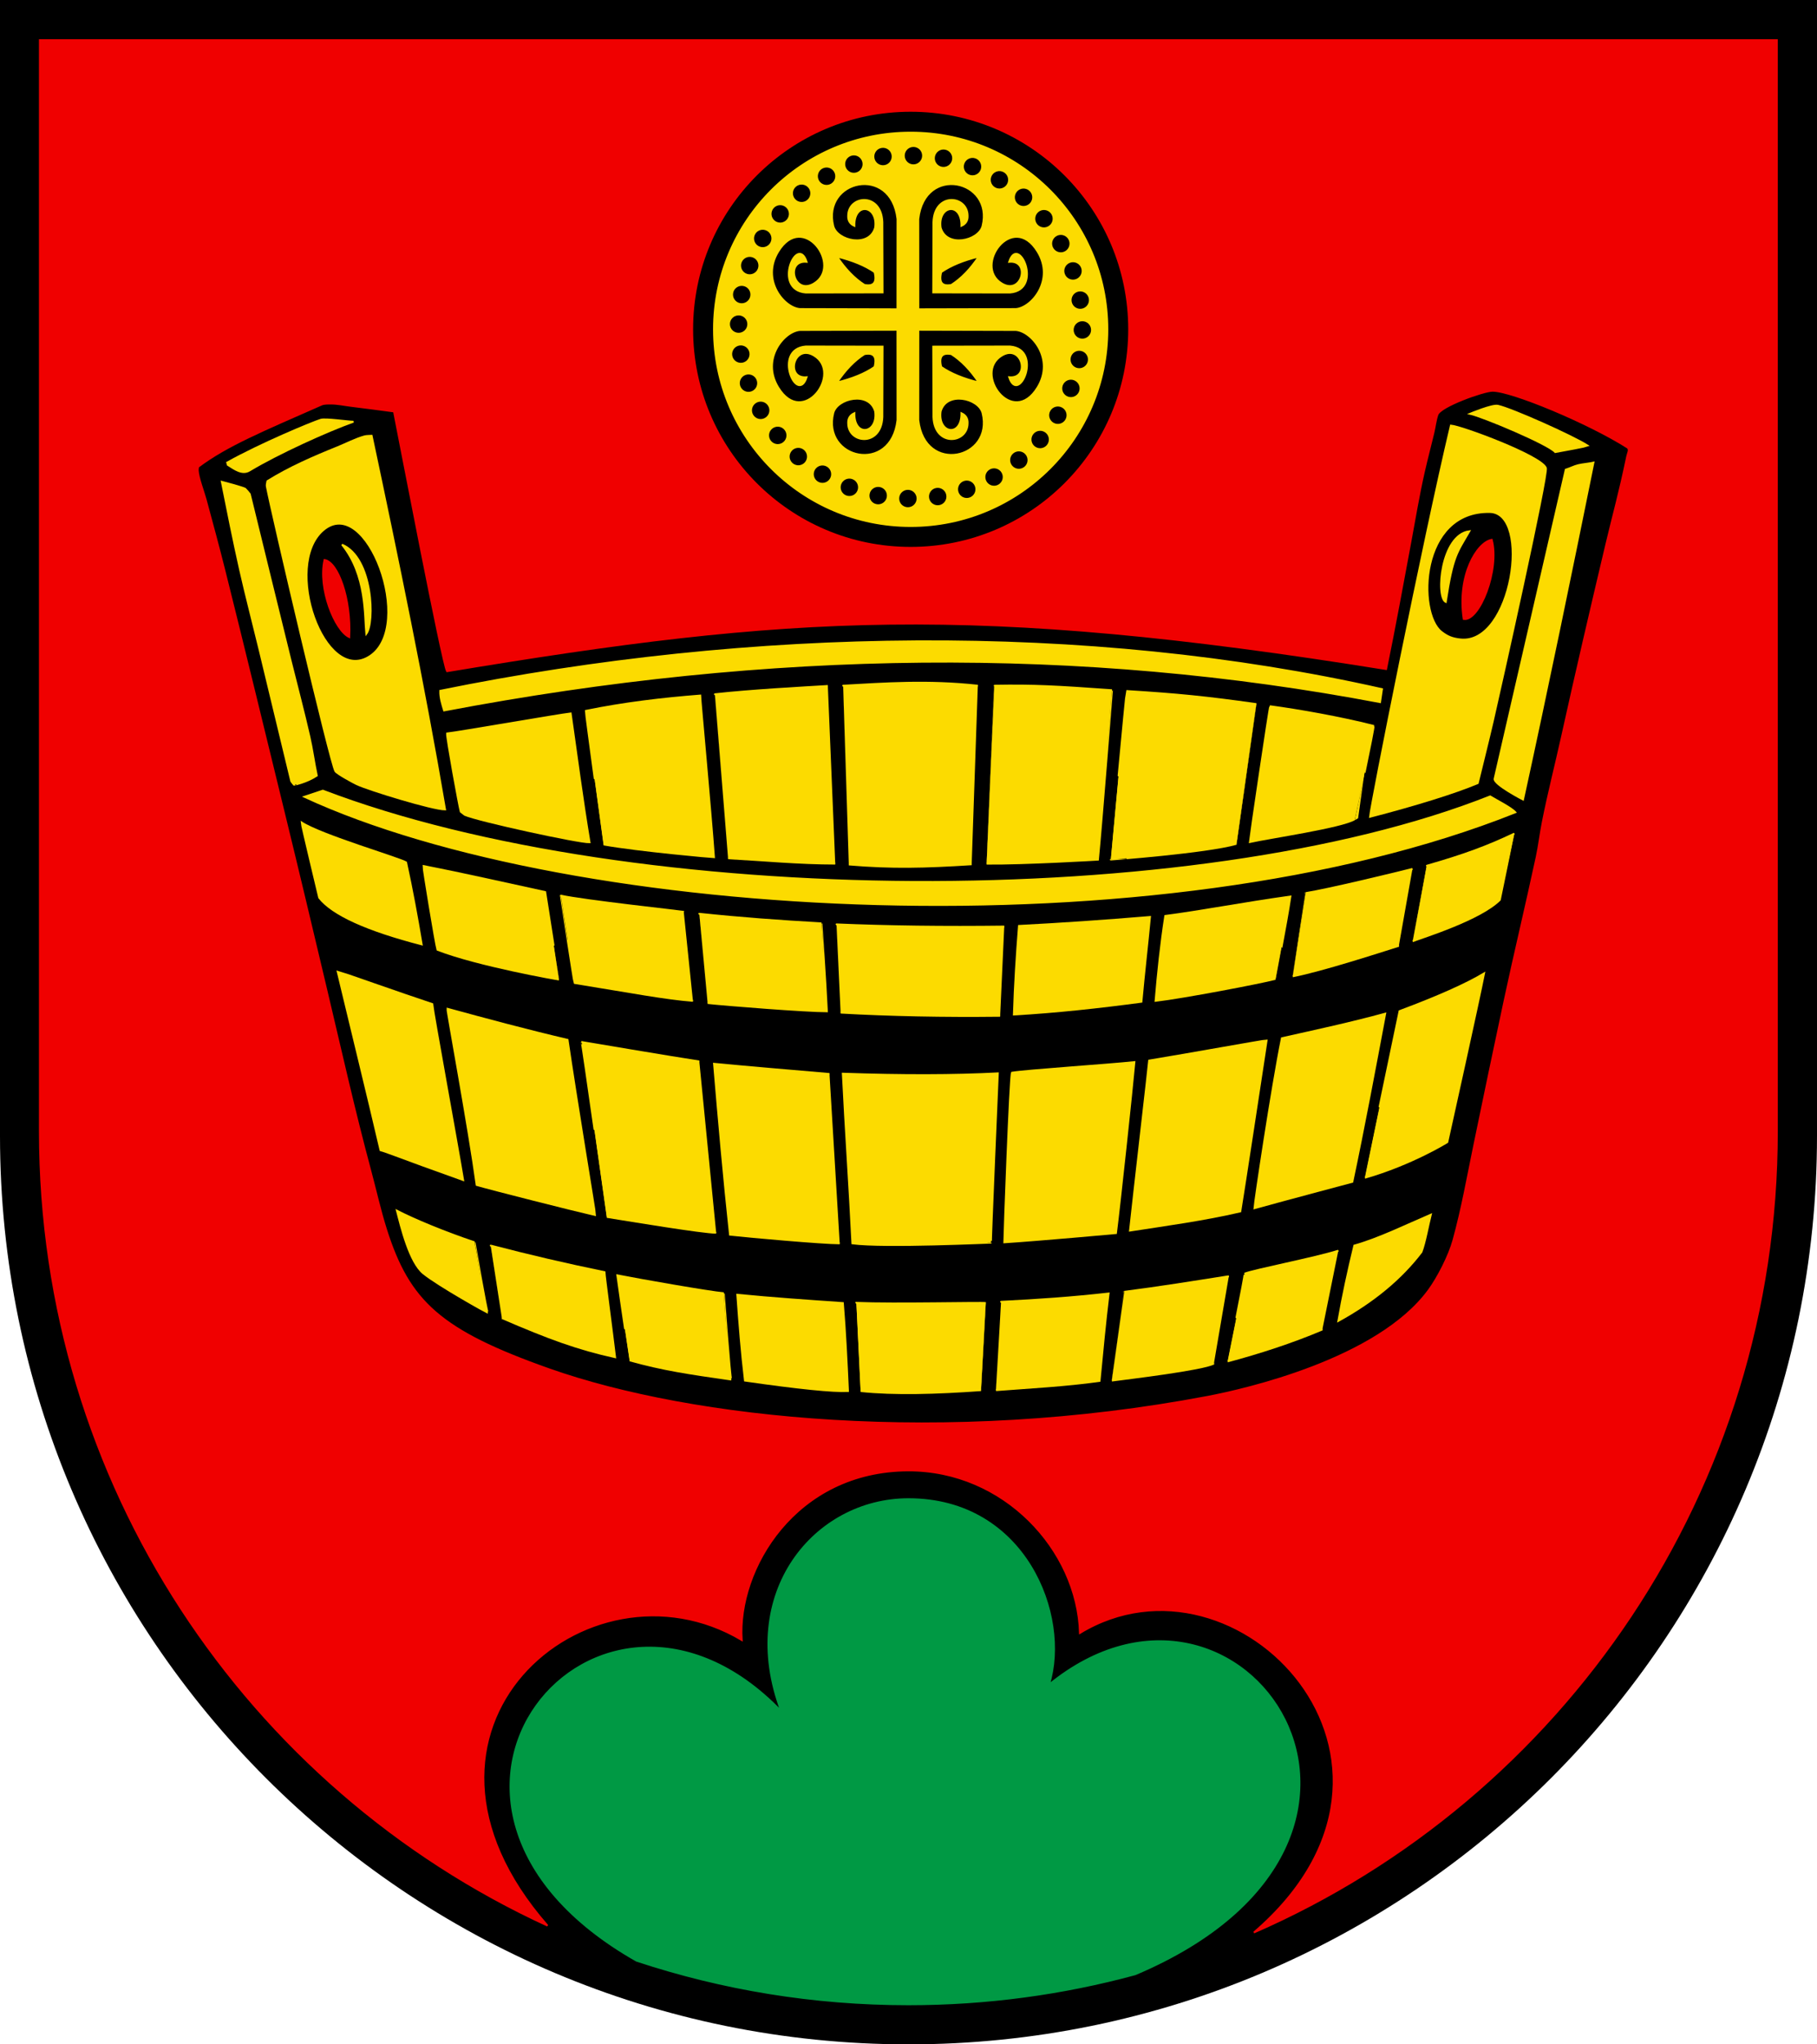 <?xml version="1.0" encoding="iso-8859-1"?>
<!-- Generator: Adobe Illustrator 10.0, SVG Export Plug-In . SVG Version: 3.0.0 Build 77)  -->
<!DOCTYPE svg PUBLIC "-//W3C//DTD SVG 1.0//EN"    "http://www.w3.org/TR/2001/REC-SVG-20010904/DTD/svg10.dtd">
<svg  xmlns="http://www.w3.org/2000/svg" xmlns:xlink="http://www.w3.org/1999/xlink" xmlns:a="http://ns.adobe.com/AdobeSVGViewerExtensions/3.0/"
	 width="283.465" height="318.897" viewBox="0 0 283.465 318.897"
	 style="overflow:visible;enable-background:new 0 0 283.465 318.897" xml:space="preserve">
	<g id="CMYK_Wappen">
		<path style="fill-rule:evenodd;clip-rule:evenodd;" d="M0,0h283.465v177.165c0,78.278-63.455,141.732-141.732,141.732
			S0,255.443,0,177.165V0z"/>
		
			<path style="fill-rule:evenodd;clip-rule:evenodd;fill:#009944;stroke:#009944;stroke-width:0.283;stroke-miterlimit:3.864;" d="
			M163.646,262.795c30.181-24.611,63.358,24.041,13.455,45.167c-11.28,3.059-23.145,4.691-35.388,4.691
			c-14.809,0-29.062-2.388-42.399-6.8c-43.1-24.453-6.087-68.668,22.578-38.893c-6.975-18.483,5.213-33.108,19.837-33.108
			C159.909,233.852,166.979,251.977,163.646,262.795z"/>
		<g>
			<g>
				
					<path style="fill-rule:evenodd;clip-rule:evenodd;fill:#FCDB00;stroke:#FCDB00;stroke-width:0.283;stroke-miterlimit:3.864;" d="
					M227.842,99.743c8.075,0.859,11.13-19.739,4.584-19.871c-10.999-0.224-11.321,15.729-7.574,18.675
					C225.839,99.323,226.593,99.61,227.842,99.743z M213.729,127.414c0.158-1.829,8.266-42.687,12.617-61.035
					c1.632,0.119,14.069,4.723,14.828,6.617c0.377,0.941-7.228,34.906-8.305,39.582c-0.579,2.519-2.192,9.012-2.328,9.586
					C226.889,123.689,220.938,125.537,213.729,127.414z"/>
				
					<path style="fill-rule:evenodd;clip-rule:evenodd;fill:#FCDB00;stroke:#FCDB00;stroke-width:0.283;stroke-miterlimit:3.864;" d="
					M57.671,102.374c7.186-4.647-0.453-25.489-7.248-19.671C44.044,88.164,50.589,106.954,57.671,102.374z M69.437,126.271
					c-1.915,0-11.831-3.032-13.791-3.946c-0.488-0.228-3.074-1.622-3.329-2.033c-0.757-1.224-9.901-40.242-10.702-44.445
					c-0.04-0.208,0.055-0.585,0.1-0.797c3.459-2.153,7.173-3.762,10.941-5.282c1.379-0.556,2.753-1.293,4.186-1.694
					c0.354-0.099,0.771-0.072,1.136-0.1C62.093,87.344,66.101,106.746,69.437,126.271z"/>
				
					<path style="fill-rule:evenodd;clip-rule:evenodd;fill:#FCDB00;stroke:#FCDB00;stroke-width:0.283;stroke-miterlimit:3.864;" d="
					M57.14,98.886c1.342-1.722,1.069-11.891-3.787-13.932C57.231,89.727,56.856,96.102,57.14,98.886z"/>
				
					<path style="fill-rule:evenodd;clip-rule:evenodd;fill:#FCDB00;stroke:#FCDB00;stroke-width:0.283;stroke-miterlimit:3.864;" d="
					M225.55,93.903c1.117-7.239,1.709-7.614,3.687-11.042C224.792,83.414,223.979,93.164,225.55,93.903z"/>
				
					<path style="fill-rule:evenodd;clip-rule:evenodd;fill:#FCDB00;stroke:#FCDB00;stroke-width:0.283;stroke-miterlimit:3.864;" d="
					M153.044,216.854c-0.004,0,0.734-13.593,0.737-13.592c-0.46-0.125-14.113,0.214-20.176-0.036c0,0,0.661,13.768,0.664,13.768
					C139.48,217.539,146.105,217.352,153.044,216.854z"/>
				
					<path style="fill-rule:evenodd;clip-rule:evenodd;fill:#FCDB00;stroke:#FCDB00;stroke-width:0.283;stroke-miterlimit:3.864;" d="
					M132.296,216.994c-0.211-4.593-0.418-9.151-0.797-13.732c-5.503-0.375-10.989-0.756-16.482-1.295
					c0.315,4.484,0.666,8.931,1.196,13.394C124.605,216.564,129.967,217.108,132.296,216.994z"/>
				
					<path style="fill-rule:evenodd;clip-rule:evenodd;fill:#FCDB00;stroke:#FCDB00;stroke-width:0.283;stroke-miterlimit:3.864;" d="
					M155.376,216.854c5.358-0.416,10.791-0.69,16.166-1.44c0.446-4.649,0.853-9.01,1.412-13.646
					c-5.725,0.646-11.099,1.021-16.781,1.295C156.169,203.063,155.372,216.854,155.376,216.854z"/>
				
					<path style="fill-rule:evenodd;clip-rule:evenodd;fill:#FCDB00;stroke:#FCDB00;stroke-width:0.283;stroke-miterlimit:3.864;" d="
					M173.452,215.36c2.841-0.377,13.98-1.704,15.924-2.651c-0.004,0,2.328-13.632,2.332-13.632
					c-5.434,0.861-10.865,1.736-16.322,2.432C175.382,201.508,173.448,215.36,173.452,215.36z"/>
				
					<path style="fill-rule:evenodd;clip-rule:evenodd;fill:#FCDB00;stroke:#FCDB00;stroke-width:0.283;stroke-miterlimit:3.864;" d="
					M114.08,215.201c-0.162,0-1.164-13.474-1.162-13.474c-2.25-0.188-12.937-2.063-16.615-2.789
					c0.606,4.418,1.931,13.273,1.933,13.273C103.481,213.664,107.293,214.227,114.08,215.201z"/>
				
					<path style="fill-rule:evenodd;clip-rule:evenodd;fill:#FCDB00;stroke:#FCDB00;stroke-width:0.283;stroke-miterlimit:3.864;" d="
					M191.509,212.37c5.039-1.356,9.979-2.95,14.788-4.982c-0.004,0,2.487-12.297,2.491-12.297
					c-3.809,1.198-13.107,2.979-14.629,3.587C194.315,198.618,191.505,212.37,191.509,212.37z"/>
				
					<path style="fill-rule:evenodd;clip-rule:evenodd;fill:#FCDB00;stroke:#FCDB00;stroke-width:0.283;stroke-miterlimit:3.864;" d="
					M95.964,211.713c-0.461-3.839-1.643-12.724-1.654-13.274c-5.957-1.223-11.876-2.602-17.758-4.146
					c-0.002,0,1.74,11.308,1.742,11.308C85.669,208.789,90.106,210.414,95.964,211.713z"/>
				
					<path style="fill-rule:evenodd;clip-rule:evenodd;fill:#FCDB00;stroke:#FCDB00;stroke-width:0.283;stroke-miterlimit:3.864;" d="
					M208.788,206.053c5.516-3.043,9.84-6.631,12.975-10.763c0.566-1.484,1.037-4.174,1.455-5.82
					c-3.657,1.567-8.182,3.782-11.938,4.823C210.333,198.188,209.489,202.106,208.788,206.053z"/>
				
					<path style="fill-rule:evenodd;clip-rule:evenodd;fill:#FCDB00;stroke:#FCDB00;stroke-width:0.283;stroke-miterlimit:3.864;" d="
					M76.106,204.789c-0.161,0-2.064-11-2.063-11c-4.688-1.563-9.53-3.596-12.125-4.938c0.659,2.548,1.983,8.055,4.13,9.787
					C68.481,200.602,76.046,204.789,76.106,204.789z"/>
				
					<path style="fill-rule:evenodd;clip-rule:evenodd;fill:#FCDB00;stroke:#FCDB00;stroke-width:0.283;stroke-miterlimit:3.864;" d="
					M154.605,193.852c-0.083,0.159,1.069-26.425,1.069-26.425c-6.825,0.354-14.891,0.371-24.194,0.05
					c0.429,8.744,1.066,17.734,1.493,26.478C137.981,194.613,154.627,193.81,154.605,193.852z"/>
				
					<path style="fill-rule:evenodd;clip-rule:evenodd;fill:#FCDB00;stroke:#FCDB00;stroke-width:0.283;stroke-miterlimit:3.864;" d="
					M131.001,193.955c-0.003,0-1.598-26.428-1.595-26.428c-6.003-0.526-12.021-1.005-18.017-1.594
					c0.748,8.909,1.532,17.779,2.491,26.667C116.893,192.934,128.333,193.955,131.001,193.955z"/>
				
					<path style="fill-rule:evenodd;clip-rule:evenodd;fill:#FCDB00;stroke:#FCDB00;stroke-width:0.283;stroke-miterlimit:3.864;" d="
					M156.671,193.795c5.543-0.361,17.434-1.443,17.434-1.443c0.585-4.626,2.502-22.516,2.875-26.679
					c-4.113,0.435-16.928,1.287-19.113,1.654C157.578,167.905,156.671,192.734,156.671,193.795z"/>
				
					<path style="fill-rule:evenodd;clip-rule:evenodd;fill:#FCDB00;stroke:#FCDB00;stroke-width:0.283;stroke-miterlimit:3.864;" d="
					M111.729,192.3c-0.003,0-2.634-26.727-2.631-26.727c-3.593-0.528-18.366-3.034-18.366-3.034c0.098-0.1,3.935,27.29,3.937,27.29
					C98.319,190.413,109.675,192.3,111.729,192.3z"/>
				
					<path style="fill-rule:evenodd;clip-rule:evenodd;fill:#FCDB00;stroke:#FCDB00;stroke-width:0.283;stroke-miterlimit:3.864;" d="
					M176.282,191.961c5.751-0.891,11.549-1.67,17.22-2.99c0.466-2.8,3.19-20.669,4.103-26.683
					c-0.274-0.025-12.477,2.187-18.333,3.145C179.217,166.214,176.864,186.521,176.282,191.961z"/>
				
					<path style="fill-rule:evenodd;clip-rule:evenodd;fill:#FCDB00;stroke:#FCDB00;stroke-width:0.283;stroke-miterlimit:3.864;" d="
					M92.856,189.539c0.024-0.191-3.063-18.735-4.307-27.334c-6.206-1.454-12.609-3.167-18.756-4.854
					c-0.052,0.269,3.358,18.672,4.565,27.495C76.737,185.533,89.199,188.697,92.856,189.539z"/>
				
					<path style="fill-rule:evenodd;clip-rule:evenodd;fill:#FCDB00;stroke:#FCDB00;stroke-width:0.283;stroke-miterlimit:3.864;" d="
					M195.694,188.474c3.512-0.991,15.285-4.122,15.285-4.122c1.811-8.563,3.501-17.632,5.123-26.232
					c-5.339,1.462-10.722,2.618-16.123,3.827C198.394,169.796,195.748,187.549,195.694,188.474z"/>
				
					<path style="fill-rule:evenodd;clip-rule:evenodd;fill:#FCDB00;stroke:#FCDB00;stroke-width:0.283;stroke-miterlimit:3.864;" d="
					M72.267,184.148c-0.919-5.561-4.715-26.216-4.823-27.524c-4.79-1.586-14.628-5.072-14.774-5.085
					c2.101,8.771,4.638,19.093,6.688,27.875C59.738,179.462,72.21,184.148,72.267,184.148z"/>
				
					<path style="fill-rule:evenodd;clip-rule:evenodd;fill:#FCDB00;stroke:#FCDB00;stroke-width:0.283;stroke-miterlimit:3.864;" d="
					M212.917,183.727c7.375-2.125,12.875-5.563,12.875-5.563c0.41-1.855,4.935-22.246,5.736-26.323
					c-2.808,1.683-7.205,3.643-13.193,5.879C217.263,162.779,212.913,183.727,212.917,183.727z"/>
				
					<path style="fill-rule:evenodd;clip-rule:evenodd;fill:#FCDB00;stroke:#FCDB00;stroke-width:0.283;stroke-miterlimit:3.864;" d="
					M156.033,158.458c-0.003,0,0.635-13.932,0.638-13.932c-9.382,0.116-18.104,0.003-26.168-0.338
					c-0.003,0,0.635,13.772,0.638,13.772C138.854,158.392,147.152,158.558,156.033,158.458z"/>
				
					<path style="fill-rule:evenodd;clip-rule:evenodd;fill:#FCDB00;stroke:#FCDB00;stroke-width:0.283;stroke-miterlimit:3.864;" d="
					M158.166,158.259c6.659-0.382,13.3-1.115,19.91-1.993c0.398-4.415,0.912-8.821,1.335-13.233
					c-7.242,0.606-14.059,1.071-20.448,1.395C158.601,149.042,158.306,153.631,158.166,158.259z"/>
				
					<path style="fill-rule:evenodd;clip-rule:evenodd;fill:#FCDB00;stroke:#FCDB00;stroke-width:0.283;stroke-miterlimit:3.864;" d="
					M129.008,157.761c-0.207-4.582-0.859-13.732-0.856-13.732c-6.483-0.364-12.546-0.802-19.054-1.495
					c-0.003,0,1.293,13.931,1.296,13.931C113.323,156.781,125.731,157.76,129.008,157.761z"/>
				
					<path style="fill-rule:evenodd;clip-rule:evenodd;fill:#FCDB00;stroke:#FCDB00;stroke-width:0.283;stroke-miterlimit:3.864;" d="
					M108.102,156.126c-0.003,0-1.436-13.899-1.433-13.899c-0.065-0.036-15.813-1.75-19.176-2.523
					c-0.002,0,2.051,13.513,2.133,13.632C98.373,154.751,103.808,155.795,108.102,156.126z"/>
				
					<path style="fill-rule:evenodd;clip-rule:evenodd;fill:#FCDB00;stroke:#FCDB00;stroke-width:0.283;stroke-miterlimit:3.864;" d="
					M180.269,156.126c4.398-0.524,16.35-2.81,18.714-3.428c-0.004,0,1.704-8.615,2.332-12.855
					c-7.585,1.071-14.022,2.321-19.531,3.03C181.106,147.269,180.64,151.694,180.269,156.126z"/>
				
					<path style="fill-rule:evenodd;clip-rule:evenodd;fill:#FCDB00;stroke:#FCDB00;stroke-width:0.283;stroke-miterlimit:3.864;" d="
					M87.194,152.798c-0.002,0-1.442-9.342-2.133-13.652c-6.329-1.371-12.66-2.816-19.013-4.066
					c-0.038,0.201,1.915,12.163,2.192,13.075C74.544,150.602,87.045,152.798,87.194,152.798z"/>
				
					<path style="fill-rule:evenodd;clip-rule:evenodd;fill:#FCDB00;stroke:#FCDB00;stroke-width:0.283;stroke-miterlimit:3.864;" d="
					M201.673,152.3c4.744-0.948,13.671-3.853,16.557-4.761c-0.004,0,2.12-12,2.125-12c-2.95,0.75-13.313,3.25-16.648,3.766
					C203.702,139.305,201.669,152.3,201.673,152.3z"/>
				
					<path style="fill-rule:evenodd;clip-rule:evenodd;fill:#FCDB00;stroke:#FCDB00;stroke-width:0.283;stroke-miterlimit:3.864;" d="
					M65.789,147.317c-0.723-4.281-1.505-8.553-2.431-12.795c-0.924-0.607-13.252-4.232-16.314-6.232
					c0.001,0.299,2.549,10.89,2.75,11.75C51.866,142.665,57.198,145.091,65.789,147.317z"/>
				
					<path style="fill-rule:evenodd;clip-rule:evenodd;fill:#FCDB00;stroke:#FCDB00;stroke-width:0.283;stroke-miterlimit:3.864;" d="
					M220.388,146.819c1.684-0.647,10.592-3.405,13.632-6.478c0.003-0.003,2.205-10.302,2.21-10.302c-4.188,2-7.938,3.375-13.625,5
					C222.6,135.039,220.384,146.818,220.388,146.819z"/>
				
					<path style="fill-rule:evenodd;clip-rule:evenodd;fill:#FCDB00;stroke:#FCDB00;stroke-width:0.283;stroke-miterlimit:3.864;" d="
					M236.411,126.709c-0.646-0.729-3.043-1.93-3.932-2.482c-45.813,18.188-133.499,17.688-182.138-0.906
					c-0.001,0-2.86,0.969-2.86,0.969C89.356,143.664,181.042,148.789,236.411,126.709z"/>
				
					<path style="fill-rule:evenodd;clip-rule:evenodd;fill:#FCDB00;stroke:#FCDB00;stroke-width:0.283;stroke-miterlimit:3.864;" d="
					M132.418,134.852c6.75,0.563,11.75,0.438,19.171-0.031c-0.003,0,0.953-27.863,0.957-27.863c-7.815-0.856-14.565-0.356-21.007,0
					C131.536,106.958,132.415,134.852,132.418,134.852z"/>
				
					<path style="fill-rule:evenodd;clip-rule:evenodd;fill:#FCDB00;stroke:#FCDB00;stroke-width:0.283;stroke-miterlimit:3.864;" d="
					M153.918,134.727c5.875,0.063,17.374-0.625,17.374-0.625c0.553-5.601,2.185-26.438,2.188-26.438
					c-8.813-0.625-12.062-0.813-18.343-0.707C155.133,106.958,153.915,134.727,153.918,134.727z"/>
				
					<path style="fill-rule:evenodd;clip-rule:evenodd;fill:#FCDB00;stroke:#FCDB00;stroke-width:0.283;stroke-miterlimit:3.864;" d="
					M130.304,134.721c-0.003,0-1.159-27.724-1.156-27.724c-3.799,0.23-12.08,0.678-17.618,1.296c-0.003,0,2.05,25.591,2.053,25.591
					C119.167,134.19,124.708,134.721,130.304,134.721z"/>
				
					<path style="fill-rule:evenodd;clip-rule:evenodd;fill:#FCDB00;stroke:#FCDB00;stroke-width:0.283;stroke-miterlimit:3.864;" d="
					M192.904,131.632c-0.004,0,3.085-21.805,3.089-21.804c-7.826-1.101-12.201-1.539-20.201-2.039
					c-0.098,0.117-2.503,26.294-2.499,26.294C173.293,134.083,188.167,132.977,192.904,131.632z"/>
				
					<path style="fill-rule:evenodd;clip-rule:evenodd;fill:#FCDB00;stroke:#FCDB00;stroke-width:0.283;stroke-miterlimit:3.864;" d="
					M111.39,133.725c-0.544-7.517-2.138-24.479-2.152-25.232c-5.967,0.471-11.881,1.172-17.859,2.392
					c-0.023,0.286,2.79,20.848,2.792,20.848C99.651,132.71,111.177,133.725,111.39,133.725z"/>
				
					<path style="fill-rule:evenodd;clip-rule:evenodd;fill:#FCDB00;stroke:#FCDB00;stroke-width:0.283;stroke-miterlimit:3.864;" d="
					M194.979,131.352c3.241-0.716,14.25-2.313,16.375-3.563c-0.004,0,3.093-14.403,2.938-14.563
					c-5.371-1.35-11.489-2.423-16.125-3.063C198.053,110.238,195.007,130.939,194.979,131.352z"/>
				
					<path style="fill-rule:evenodd;clip-rule:evenodd;fill:#FCDB00;stroke:#FCDB00;stroke-width:0.283;stroke-miterlimit:3.864;" d="
					M91.978,131.393c-1.121-6.683-1.992-13.403-2.949-20.11c-1.661,0.177-17.562,2.948-19.293,3.129
					c-0.065,0.628,1.912,11.417,2.133,12.198l0.638,0.498C74.496,128,90.358,131.458,91.978,131.393z"/>
				
					<path style="fill-rule:evenodd;clip-rule:evenodd;fill:#FCDB00;stroke:#FCDB00;stroke-width:0.283;stroke-miterlimit:3.864;" d="
					M237.604,124.727c3.795-17.39,7.447-35.126,10.985-52.568c-0.78,0.177-1.603,0.217-2.372,0.399
					c-0.654,0.154-1.299,0.505-1.953,0.697l-11.097,48.222C232.971,122.331,237.604,124.727,237.604,124.727z"/>
				
					<path style="fill-rule:evenodd;clip-rule:evenodd;fill:#FCDB00;stroke:#FCDB00;stroke-width:0.283;stroke-miterlimit:3.864;" d="
					M45.879,122.424c-0.001,0,1.876-0.345,3.548-1.435c-0.434-2.013-0.696-4.076-1.156-6.079c-0.907-3.959-1.952-7.896-2.93-11.839
					c-2.149-8.671-4.246-17.355-6.377-26.029c-0.004-0.017-0.664-0.779-0.698-0.797c-0.414-0.227-3.046-0.937-3.667-1.096
					c0.924,4.592,1.837,9.226,2.87,13.792c0.935,4.129,2.015,8.24,3.01,12.357c1.657,6.862,3.298,13.729,4.962,20.588
					C45.45,121.924,45.824,122.361,45.879,122.424z"/>
				
					<path style="fill-rule:evenodd;clip-rule:evenodd;fill:#FCDB00;stroke:#FCDB00;stroke-width:0.283;stroke-miterlimit:3.864;" d="
					M69.277,110.824c50.874-9.694,99.551-10.126,146.028-1.296l0.299-2.033c-46.188-10.394-98.499-9.582-146.925,0.259
					C68.643,108.807,68.969,109.832,69.277,110.824z"/>
				
					<path style="fill-rule:evenodd;clip-rule:evenodd;fill:#FCDB00;stroke:#FCDB00;stroke-width:0.283;stroke-miterlimit:3.864;" d="
					M55.146,65.781c-0.927-0.011-4.376-0.53-5.103-0.305c-1.295,0.402-9.375,3.75-14.608,6.682l0.1,0.359
					c1.087,0.687,2.257,1.558,3.389,0.877C43.356,70.727,51.012,67.25,55.146,65.781z"/>
				
					<path style="fill-rule:evenodd;clip-rule:evenodd;fill:#FCDB00;stroke:#FCDB00;stroke-width:0.283;stroke-miterlimit:3.864;" d="
					M242.63,70.524c1.29-0.217,4.918-0.917,5.082-0.997c-2.293-1.48-11.885-5.776-14.045-6.239
					c-0.875-0.188-4.331,1.256-4.331,1.256C231.334,64.978,241.514,69.256,242.63,70.524z"/>
			</g>
			<path style="fill:#FCDB00;stroke:#FCDB00;stroke-width:0.312;stroke-miterlimit:3.864;" d="M140.987,24.28
				c0,0.836,0.678,1.515,1.514,1.515c0.837,0,1.515-0.678,1.515-1.515c0-0.836-0.678-1.514-1.515-1.514
				C141.665,22.766,140.987,23.444,140.987,24.28z M145.703,24.42c-0.146,0.824,0.404,1.609,1.228,1.754
				c0.824,0.145,1.609-0.405,1.755-1.228c0.146-0.824-0.405-1.609-1.229-1.755C146.634,23.047,145.848,23.597,145.703,24.42z
				 M150.297,25.472c-0.286,0.786,0.119,1.655,0.905,1.941s1.654-0.119,1.94-0.905c0.286-0.786-0.119-1.655-0.904-1.941
				C151.452,24.281,150.583,24.687,150.297,25.472z M154.608,27.292c-0.418,0.724-0.17,1.65,0.555,2.069
				c0.724,0.418,1.65,0.17,2.068-0.555c0.418-0.724,0.17-1.65-0.555-2.068C155.953,26.319,155.026,26.567,154.608,27.292z
				 M158.521,29.801c-0.537,0.641-0.454,1.596,0.187,2.133c0.641,0.538,1.596,0.454,2.134-0.187
				c0.537-0.641,0.454-1.596-0.187-2.133C160.015,29.076,159.06,29.16,158.521,29.801z M161.892,32.954
				c-0.641,0.538-0.724,1.493-0.187,2.134c0.538,0.641,1.493,0.724,2.134,0.187s0.724-1.493,0.187-2.133
				C163.487,32.5,162.532,32.417,161.892,32.954z M164.739,36.69c-0.725,0.418-0.973,1.344-0.555,2.068s1.345,0.973,2.068,0.555
				c0.725-0.418,0.973-1.345,0.555-2.069S165.463,36.272,164.739,36.69z M166.877,40.84c-0.786,0.286-1.191,1.155-0.905,1.941
				s1.155,1.191,1.94,0.905c0.786-0.286,1.191-1.155,0.905-1.941S167.663,40.554,166.877,40.84z M168.264,45.322
				c-0.823,0.145-1.374,0.931-1.229,1.754c0.146,0.823,0.931,1.374,1.754,1.229c0.823-0.146,1.373-0.931,1.229-1.754
				C169.872,45.727,169.087,45.177,168.264,45.322z M168.856,49.954c-0.836,0-1.514,0.678-1.514,1.514s0.678,1.514,1.514,1.514
				s1.514-0.678,1.514-1.514C170.37,50.632,169.692,49.954,168.856,49.954z M168.634,54.585c-0.823-0.146-1.608,0.405-1.754,1.229
				c-0.146,0.823,0.404,1.609,1.228,1.754c0.823,0.146,1.609-0.404,1.755-1.228C170.007,55.516,169.457,54.73,168.634,54.585z
				 M167.589,59.165c-0.786-0.286-1.654,0.119-1.941,0.905c-0.285,0.786,0.119,1.655,0.905,1.941
				c0.785,0.286,1.654-0.119,1.94-0.905C168.779,60.32,168.374,59.451,167.589,59.165z M165.791,63.456
				c-0.724-0.418-1.65-0.17-2.068,0.555c-0.418,0.724-0.17,1.65,0.554,2.068c0.725,0.418,1.65,0.17,2.068-0.555
				C166.763,64.8,166.516,63.874,165.791,63.456z M163.245,67.399c-0.641-0.538-1.596-0.454-2.133,0.187
				c-0.538,0.641-0.455,1.596,0.186,2.133s1.596,0.454,2.134-0.187C163.969,68.892,163.886,67.937,163.245,67.399z M160.109,70.793
				c-0.537-0.641-1.492-0.725-2.133-0.187c-0.642,0.537-0.725,1.492-0.188,2.133s1.492,0.724,2.134,0.187
				C160.563,72.389,160.646,71.434,160.109,70.793z M156.392,73.656c-0.418-0.724-1.344-0.972-2.068-0.554
				c-0.725,0.418-0.973,1.344-0.555,2.068s1.344,0.972,2.068,0.554S156.81,74.38,156.392,73.656z M152.241,75.804
				c-0.285-0.785-1.154-1.19-1.94-0.904c-0.786,0.286-1.191,1.154-0.905,1.94c0.285,0.786,1.154,1.19,1.94,0.905
				C152.122,77.458,152.527,76.59,152.241,75.804z M147.78,77.194c-0.145-0.824-0.93-1.374-1.754-1.229
				c-0.823,0.146-1.374,0.931-1.229,1.754c0.145,0.823,0.931,1.374,1.754,1.229C147.376,78.803,147.926,78.018,147.78,77.194z
				 M143.153,77.766c0.001-0.836-0.678-1.514-1.514-1.514s-1.515,0.678-1.515,1.514c0,0.836,0.678,1.514,1.515,1.514
				C142.476,79.28,143.153,78.602,143.153,77.766z M138.495,77.573c0.146-0.824-0.404-1.609-1.229-1.754
				c-0.824-0.146-1.609,0.404-1.755,1.228s0.405,1.609,1.229,1.754C137.563,78.946,138.35,78.396,138.495,77.573z M133.93,76.534
				c0.286-0.786-0.119-1.654-0.905-1.94s-1.655,0.119-1.941,0.904c-0.286,0.786,0.119,1.655,0.905,1.94
				C132.774,77.725,133.644,77.32,133.93,76.534z M129.621,74.721c0.418-0.724,0.17-1.65-0.554-2.068
				c-0.725-0.418-1.651-0.17-2.069,0.554s-0.17,1.65,0.555,2.068C128.276,75.693,129.203,75.445,129.621,74.721z M125.704,72.194
				c0.538-0.641,0.454-1.595-0.187-2.133c-0.641-0.538-1.596-0.454-2.134,0.186c-0.537,0.641-0.453,1.595,0.188,2.133
				C124.212,72.918,125.167,72.835,125.704,72.194z M122.307,69.077c0.641-0.538,0.725-1.493,0.187-2.134
				c-0.537-0.641-1.493-0.724-2.134-0.187c-0.641,0.537-0.724,1.492-0.187,2.133C120.711,69.53,121.666,69.614,122.307,69.077z
				 M119.427,65.32c0.725-0.418,0.973-1.344,0.554-2.068c-0.418-0.725-1.345-0.973-2.068-0.555
				c-0.725,0.418-0.973,1.344-0.554,2.068C117.776,65.49,118.702,65.738,119.427,65.32z M117.288,61.189
				c0.786-0.286,1.191-1.155,0.904-1.941c-0.285-0.786-1.154-1.191-1.94-0.905s-1.191,1.155-0.905,1.941
				C115.633,61.07,116.502,61.475,117.288,61.189z M115.838,56.73c0.823-0.145,1.374-0.931,1.229-1.754
				c-0.146-0.824-0.931-1.374-1.755-1.229c-0.823,0.145-1.373,0.93-1.228,1.754S115.015,56.876,115.838,56.73z M115.231,52.071
				c0.836,0,1.514-0.678,1.514-1.514s-0.678-1.514-1.515-1.514c-0.836,0-1.514,0.678-1.514,1.514
				C113.717,51.394,114.395,52.071,115.231,52.071z M115.45,47.441c0.824,0.145,1.609-0.405,1.754-1.228
				c0.146-0.824-0.404-1.609-1.228-1.755c-0.824-0.145-1.609,0.405-1.755,1.229C114.077,46.51,114.627,47.296,115.45,47.441z
				 M116.445,42.853c0.786,0.286,1.654-0.12,1.94-0.905s-0.119-1.655-0.905-1.941s-1.654,0.119-1.94,0.905
				C115.254,41.698,115.659,42.567,116.445,42.853z M118.236,38.508c0.725,0.418,1.65,0.17,2.068-0.554
				c0.418-0.725,0.17-1.65-0.555-2.069c-0.724-0.418-1.649-0.17-2.067,0.554C117.264,37.164,117.513,38.09,118.236,38.508z
				 M120.743,34.524c0.641,0.538,1.596,0.454,2.134-0.187c0.537-0.641,0.454-1.596-0.187-2.134s-1.596-0.454-2.134,0.187
				C120.02,33.032,120.103,33.987,120.743,34.524z M123.899,31.122c0.538,0.641,1.493,0.725,2.134,0.187
				c0.64-0.538,0.724-1.493,0.187-2.133c-0.538-0.641-1.493-0.724-2.134-0.187S123.362,30.481,123.899,31.122z M127.639,28.245
				c0.418,0.724,1.344,0.972,2.068,0.554c0.724-0.418,0.972-1.345,0.554-2.069s-1.344-0.972-2.068-0.554
				C127.468,26.594,127.22,27.521,127.639,28.245z M131.788,26.115c0.286,0.786,1.154,1.19,1.94,0.904s1.19-1.155,0.905-1.94
				c-0.287-0.786-1.155-1.191-1.941-0.905C131.907,24.46,131.502,25.329,131.788,26.115z M136.263,24.681
				c0.146,0.823,0.931,1.373,1.754,1.228c0.824-0.145,1.374-0.931,1.229-1.754s-0.931-1.373-1.754-1.228
				C136.667,23.071,136.118,23.857,136.263,24.681z M140.015,48.253l0.01-14.094c-0.972-8.593-11.834-6.118-10.041,1.118
				c0.629,2.325,5.632,3.454,6.555,0.241c0.486-3.49-3.295-4.143-3.267-0.307c-0.662-0.305-0.977-0.824-0.942-1.556
				c0.021-3.276,5.486-3.723,5.314,1.467l0.034,10.484l-11.97,0.019c-5.218-0.431-1.333-9.162,0.11-4.801
				c-3.369-0.271-2.003,5.307,1.162,3.42c4.578-2.729-1.678-11.425-5.597-4.996c-2.694,4.42,0.894,8.765,3.403,8.971L140.015,48.253
				z M130.549,40.001c1.302,1.965,2.734,3.449,4.299,4.45c1.476,0.282,2.01-0.39,1.601-2.017
				C134.964,41.407,132.997,40.596,130.549,40.001z M143.26,48.253l15.228-0.034c2.51-0.206,6.098-4.551,3.404-8.971
				c-3.92-6.429-10.176,2.268-5.598,4.996c3.165,1.887,4.531-3.691,1.163-3.42c1.443-4.361,5.327,4.37,0.109,4.801l-11.969-0.019
				l0.034-10.484c-0.172-5.19,5.293-4.744,5.313-1.467c0.034,0.732-0.28,1.251-0.942,1.556c0.028-3.836-3.753-3.183-3.267,0.307
				c0.924,3.213,5.927,2.084,6.556-0.241c1.793-7.236-9.069-9.711-10.041-1.118L143.26,48.253z M152.726,40.001
				c-2.448,0.594-4.414,1.405-5.898,2.433c-0.409,1.627,0.124,2.299,1.601,2.017C149.991,43.45,151.425,41.967,152.726,40.001z
				 M140.015,51.43l-15.228,0.035c-2.51,0.206-6.098,4.551-3.403,8.971c3.919,6.429,10.175-2.269,5.597-4.997
				c-3.165-1.886-4.531,3.691-1.162,3.421c-1.443,4.361-5.328-4.37-0.11-4.801l11.97,0.019l-0.034,10.484
				c0.172,5.191-5.294,4.744-5.314,1.467c-0.034-0.732,0.28-1.251,0.942-1.557c-0.028,3.836,3.753,3.183,3.267-0.307
				c-0.923-3.213-5.926-2.084-6.555,0.241c-1.793,7.236,9.069,9.711,10.041,1.118L140.015,51.43z M130.549,59.682
				c2.448-0.594,4.415-1.405,5.899-2.433c0.409-1.627-0.125-2.3-1.601-2.017C133.283,56.232,131.851,57.716,130.549,59.682z
				 M143.26,51.43l-0.009,14.095c0.972,8.593,11.834,6.118,10.041-1.118c-0.629-2.326-5.632-3.455-6.556-0.241
				c-0.486,3.49,3.295,4.143,3.267,0.307c0.662,0.305,0.977,0.824,0.942,1.557c-0.021,3.276-5.485,3.724-5.313-1.467l-0.034-10.484
				l11.969-0.019c5.218,0.431,1.334,9.163-0.109,4.801c3.368,0.271,2.002-5.307-1.163-3.421c-4.578,2.729,1.678,11.426,5.598,4.997
				c2.693-4.42-0.895-8.765-3.404-8.971L143.26,51.43z M152.726,59.682c-1.301-1.966-2.734-3.449-4.298-4.45
				c-1.477-0.283-2.01,0.39-1.601,2.017C148.312,58.276,150.277,59.087,152.726,59.682z M111.396,51.371
				c0-16.94,13.732-30.673,30.673-30.673c16.941,0,30.674,13.732,30.674,30.673s-13.732,30.673-30.674,30.673
				C125.129,82.044,111.396,68.312,111.396,51.371z"/>
		</g>
		<g>
			
				<path style="fill-rule:evenodd;clip-rule:evenodd;fill:#F00000;stroke:#F00000;stroke-width:0.283;stroke-miterlimit:3.864;" d="
				M107.988,51.372c0,18.823,15.259,34.082,34.081,34.082c18.823,0,34.082-15.259,34.082-34.082S160.893,17.29,142.069,17.29
				C123.247,17.29,107.988,32.549,107.988,51.372z M253.93,69.827c-6.139-3.913-18.2-8.913-21.105-8.869
				c-1.424,0.021-8.108,2.405-8.57,3.727c-0.299,0.856-0.415,1.921-0.63,2.816c-0.492,2.053-1.036,4.094-1.502,6.152
				c-0.818,3.608-1.42,7.26-2.094,10.896c-1.223,6.613-2.447,13.227-3.786,19.818c-64.638-10.39-92.949-8.578-146.507,0.338
				c-0.688-1.106-7.4-36.173-8.271-40.519c-2.244-0.302-4.488-0.601-6.735-0.876c-0.979-0.12-2.092-0.359-3.07-0.359
				c-0.44,0-1.09-0.02-1.495,0.159c-9.269,4.085-14.807,6.366-19.252,9.706c-0.019,0.16-0.069,0.381-0.061,0.538
				c0.066,1.197,0.893,3.313,1.229,4.558c0.992,3.67,1.993,7.34,2.916,11.028c3.146,12.569,6.193,25.162,9.268,37.749
				c2.267,9.278,4.472,18.571,6.677,27.863c2.22,9.355,4.314,18.736,6.816,28.022c0.828,3.073,1.508,6.192,2.472,9.228
				c3.564,11.237,8.406,15.777,25.471,21.805c22.281,7.87,61.718,12.058,102.68,4.285c5.857-1.111,26.54-5.803,34.479-16.583
				c1.49-2.022,3.218-5.435,3.887-7.853c1.353-4.883,2.235-9.909,3.262-14.868c1.551-7.491,3.107-14.982,4.711-22.462
				c1.604-7.482,3.396-14.921,5.002-22.401c0.39-1.815,0.597-3.661,0.957-5.481c0.891-4.502,2.039-8.952,3.029-13.433
				c2.208-9.994,4.537-19.96,6.895-29.918c1.119-4.727,2.003-7.728,3.253-13.728C253.951,70.694,254.291,70.164,253.93,69.827z
				 M195.614,301.452c30.931-26.603-2.568-61.65-27.135-46.726c-0.375-13-11.874-25.375-26.739-25.355
				c-17.647,0.023-26.76,15.418-26.025,26.448c-24.079-14.315-57.133,13.919-30.303,44.557
				C38.684,278.895,6.219,231.497,6.219,176.478V6.26h270.99v170.218C277.209,232.435,243.628,280.508,195.614,301.452z"/>
			
				<path style="fill-rule:evenodd;clip-rule:evenodd;fill:#F00000;stroke:#F00000;stroke-width:0.283;stroke-miterlimit:3.864;" d="
				M54.489,99.384c0.305-5.907-1.758-11.72-3.866-12.038C49.606,91.727,52.231,98.352,54.489,99.384z"/>
			
				<path style="fill-rule:evenodd;clip-rule:evenodd;fill:#F00000;stroke:#F00000;stroke-width:0.283;stroke-miterlimit:3.864;" d="
				M228.34,96.554c2.452,0.423,5.64-7.702,4.385-12.357C230.417,84.602,227.319,89.746,228.34,96.554z"/>
		</g>
	</g>
</svg>
